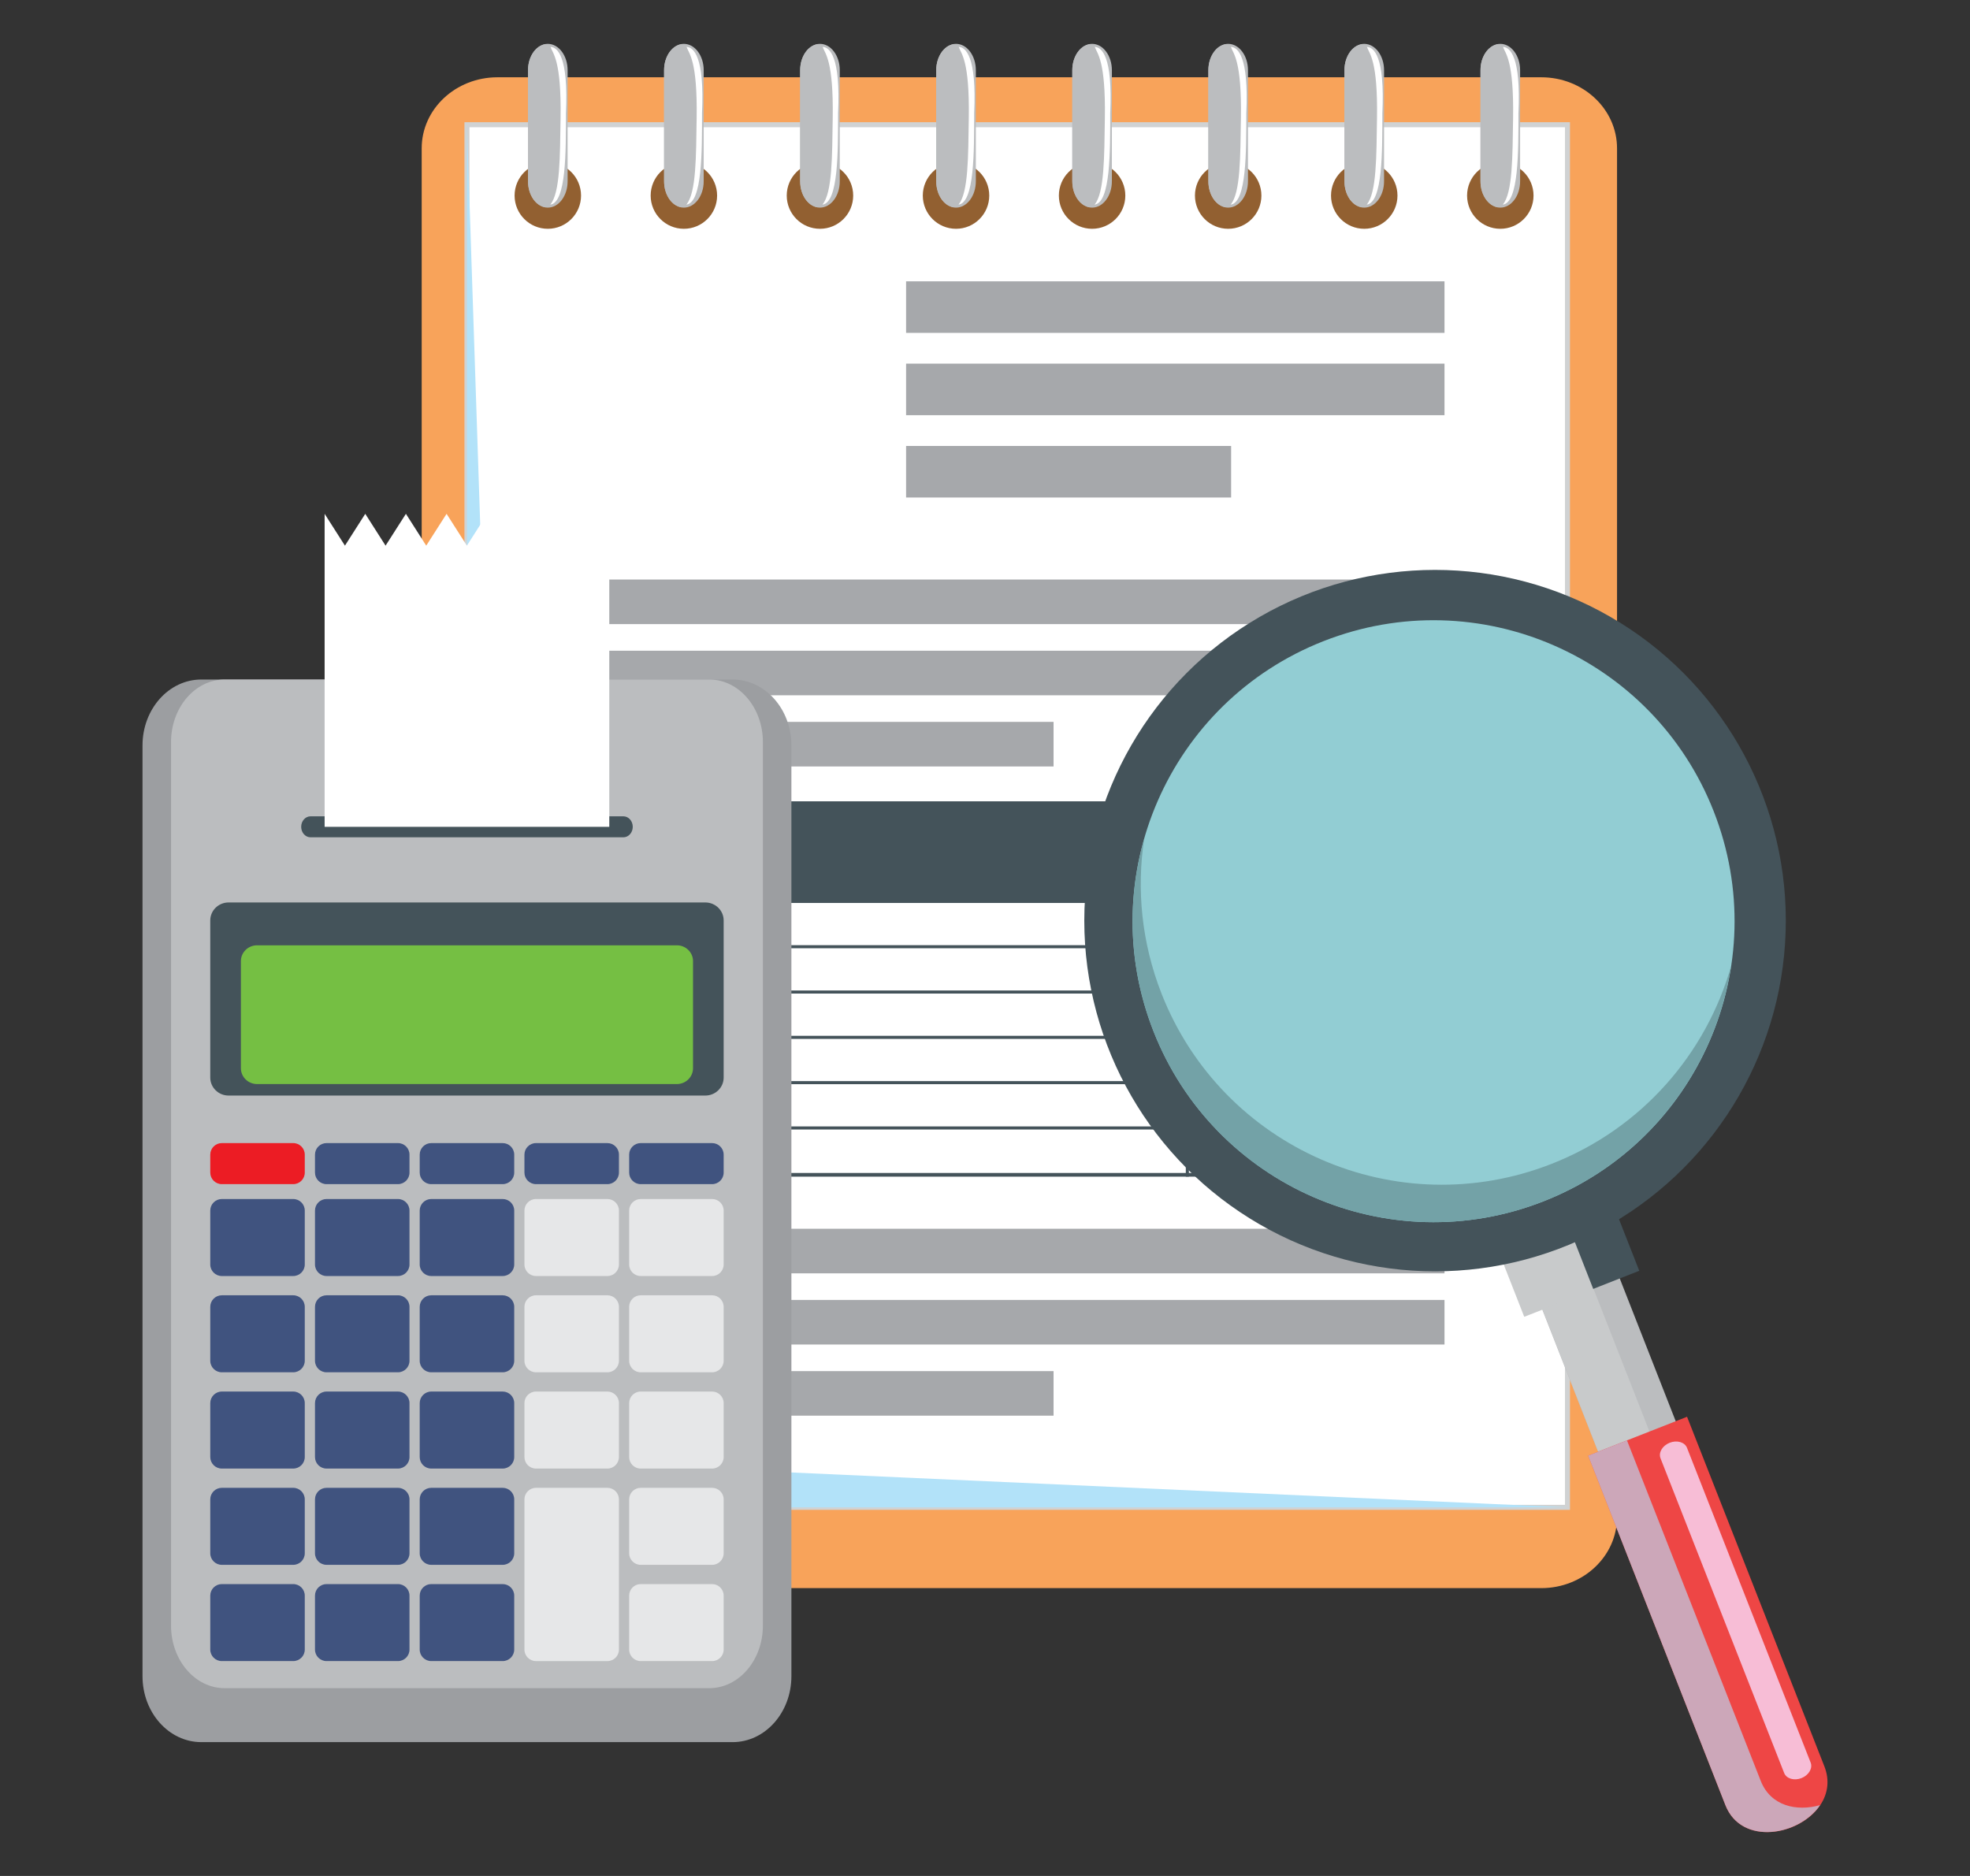<?xml version="1.0" encoding="utf-8"?>
<!-- Generator: Adobe Illustrator 16.0.0, SVG Export Plug-In . SVG Version: 6.00 Build 0)  -->
<!DOCTYPE svg PUBLIC "-//W3C//DTD SVG 1.1//EN" "http://www.w3.org/Graphics/SVG/1.1/DTD/svg11.dtd">
<svg version="1.1" id="Layer_1" xmlns="http://www.w3.org/2000/svg" xmlns:xlink="http://www.w3.org/1999/xlink" x="0px" y="0px"
	 width="315px" height="300px" viewBox="0 0 315 300" enable-background="new 0 0 315 300" xml:space="preserve">
<rect x="0" y="0" width="315" height="300" fill="#333333" stroke="none"/>
<g>
	<g>
		<g>
			<path fill="#F8A35A" d="M246.448,12.359H79.544c-6.691,0-12.116,5.087-12.116,11.365v218.879c0,6.277,5.424,11.366,12.116,11.366
				h166.904c6.69,0,12.114-5.089,12.114-11.366V23.725C258.563,17.447,253.139,12.359,246.448,12.359z"/>
		</g>
		<g>
			
				<rect x="74.665" y="19.945" fill="#FFFFFF" stroke="#D0D2D3" stroke-width="0.803" stroke-miterlimit="10" width="175.971" height="221.108"/>
			<polygon fill="#B2E2F9" points="250.636,241.054 74.665,241.054 74.665,19.945 81.744,233.462 			"/>
			<rect x="97.17" y="92.678" fill="#A6A8AB" width="133.804" height="7.128"/>
			<rect x="97.17" y="104.061" fill="#A6A8AB" width="133.804" height="7.127"/>
			<rect x="97.17" y="115.441" fill="#A6A8AB" width="71.294" height="7.13"/>
			<rect x="97.17" y="196.5" fill="#A6A8AB" width="133.804" height="7.13"/>
			<rect x="97.17" y="207.883" fill="#A6A8AB" width="133.804" height="7.13"/>
			<rect x="97.17" y="219.266" fill="#A6A8AB" width="71.294" height="7.125"/>
			<rect x="144.883" y="44.988" fill="#A6A8AB" width="86.091" height="8.244"/>
			<rect x="144.883" y="58.153" fill="#A6A8AB" width="86.091" height="8.244"/>
			<rect x="144.883" y="71.316" fill="#A6A8AB" width="51.971" height="8.244"/>
			<rect x="97.17" y="128.157" fill="#44535A" width="133.804" height="16.243"/>
			<g>
				<path fill="#44535A" d="M230.383,128.748v58.83H97.762v-58.83H230.383 M230.975,128.157H97.17v60.012h133.804V128.157
					L230.975,128.157z"/>
			</g>
			
				<line fill="none" stroke="#44535A" stroke-width="0.491" stroke-miterlimit="10" x1="97.17" y1="151.397" x2="230.975" y2="151.397"/>
			
				<line fill="none" stroke="#44535A" stroke-width="0.491" stroke-miterlimit="10" x1="97.17" y1="158.643" x2="230.975" y2="158.643"/>
			
				<line fill="none" stroke="#44535A" stroke-width="0.491" stroke-miterlimit="10" x1="97.17" y1="165.891" x2="230.975" y2="165.891"/>
			
				<line fill="none" stroke="#44535A" stroke-width="0.491" stroke-miterlimit="10" x1="97.17" y1="173.134" x2="230.975" y2="173.134"/>
			
				<line fill="none" stroke="#44535A" stroke-width="0.491" stroke-miterlimit="10" x1="97.17" y1="180.382" x2="230.975" y2="180.382"/>
			
				<line fill="none" stroke="#44535A" stroke-width="0.491" stroke-miterlimit="10" x1="110.304" y1="188.169" x2="110.304" y2="128.157"/>
			
				<line fill="none" stroke="#44535A" stroke-width="0.491" stroke-miterlimit="10" x1="189.855" y1="188.169" x2="189.855" y2="128.157"/>
			
				<line fill="none" stroke="#44535A" stroke-width="0.491" stroke-miterlimit="10" x1="210.853" y1="188.169" x2="210.853" y2="128.157"/>
		</g>
		<g>
			<circle fill="#926031" cx="87.595" cy="31.275" r="5.313"/>
		</g>
		<g>
			<circle fill="#926031" cx="109.352" cy="31.275" r="5.313"/>
		</g>
		<g>
			<circle fill="#926031" cx="131.111" cy="31.275" r="5.313"/>
		</g>
		<g>
			<circle fill="#926031" cx="152.867" cy="31.275" r="5.313"/>
		</g>
		<g>
			<circle fill="#926031" cx="174.624" cy="31.275" r="5.313"/>
		</g>
		<g>
			<circle fill="#926031" cx="196.383" cy="31.275" r="5.313"/>
		</g>
		<g>
			<circle fill="#926031" cx="218.141" cy="31.275" r="5.313"/>
		</g>
		<g>
			<circle fill="#926031" cx="239.897" cy="31.275" r="5.313"/>
		</g>
		<path fill="#BBBDBF" d="M90.761,28.99c0,2.327-1.417,4.214-3.167,4.214l0,0c-1.748,0-3.165-1.887-3.165-4.214V11.228
			c0-2.326,1.417-4.215,3.165-4.215l0,0c1.75,0,3.167,1.889,3.167,4.215V28.99z"/>
		<path fill="#BBBDBF" d="M87.22,7.065c-1.568,0.25-2.79,2.009-2.79,4.163V28.99c0,2.157,1.222,3.913,2.79,4.163V7.065z"/>
		<path fill="#FFFFFF" d="M90.493,18.127c0,6.106,0.054,14.274-2.504,14.597c1.593-1.894,1.551-7.741,1.645-13.846
			c0.144-9.261-1.229-10.283-1.611-11.375C89.108,7.542,90.923,8.951,90.493,18.127z"/>
		<path fill="#BBBDBF" d="M112.521,28.99c0,2.327-1.42,4.214-3.168,4.214l0,0c-1.747,0-3.165-1.887-3.165-4.214V11.228
			c0-2.326,1.417-4.215,3.165-4.215l0,0c1.749,0,3.168,1.889,3.168,4.215V28.99z"/>
		<path fill="#BBBDBF" d="M108.978,7.065c-1.571,0.25-2.791,2.009-2.791,4.163V28.99c0,2.157,1.22,3.913,2.791,4.163V7.065z"/>
		<path fill="#FFFFFF" d="M112.251,18.127c0,6.106,0.054,14.274-2.504,14.597c1.593-1.894,1.553-7.741,1.646-13.846
			c0.14-9.261-1.233-10.283-1.611-11.375C110.866,7.542,112.681,8.951,112.251,18.127z"/>
		<path fill="#BBBDBF" d="M134.277,28.99c0,2.327-1.417,4.214-3.166,4.214l0,0c-1.748,0-3.166-1.887-3.166-4.214V11.228
			c0-2.326,1.417-4.215,3.166-4.215l0,0c1.749,0,3.166,1.889,3.166,4.215V28.99z"/>
		<path fill="#BBBDBF" d="M130.735,7.065c-1.568,0.25-2.79,2.009-2.79,4.163V28.99c0,2.157,1.222,3.913,2.79,4.163V7.065z"/>
		<path fill="#FFFFFF" d="M134.007,18.127c0,6.106,0.054,14.274-2.502,14.597c1.591-1.894,1.552-7.741,1.645-13.846
			c0.141-9.261-1.232-10.283-1.609-11.375C132.624,7.542,134.437,8.951,134.007,18.127z"/>
		<path fill="#BBBDBF" d="M156.035,28.99c0,2.327-1.418,4.214-3.167,4.214l0,0c-1.747,0-3.165-1.887-3.165-4.214V11.228
			c0-2.326,1.418-4.215,3.165-4.215l0,0c1.75,0,3.167,1.889,3.167,4.215V28.99z"/>
		<path fill="#BBBDBF" d="M152.493,7.065c-1.568,0.25-2.791,2.009-2.791,4.163V28.99c0,2.157,1.222,3.913,2.791,4.163V7.065z"/>
		<path fill="#FFFFFF" d="M155.766,18.127c0,6.106,0.053,14.274-2.503,14.597c1.592-1.894,1.551-7.741,1.644-13.846
			c0.144-9.261-1.229-10.283-1.61-11.375C154.382,7.542,156.197,8.951,155.766,18.127z"/>
		<path fill="#BBBDBF" d="M177.789,28.99c0,2.327-1.415,4.214-3.164,4.214l0,0c-1.749,0-3.165-1.887-3.165-4.214V11.228
			c0-2.326,1.416-4.215,3.165-4.215l0,0c1.749,0,3.164,1.889,3.164,4.215V28.99z"/>
		<path fill="#BBBDBF" d="M174.249,7.065c-1.566,0.25-2.789,2.009-2.789,4.163V28.99c0,2.157,1.223,3.913,2.789,4.163V7.065z"/>
		<path fill="#FFFFFF" d="M177.523,18.127c0,6.106,0.052,14.274-2.503,14.597c1.592-1.894,1.549-7.741,1.646-13.846
			c0.14-9.261-1.231-10.283-1.61-11.375C176.139,7.542,177.953,8.951,177.523,18.127z"/>
		<path fill="#BBBDBF" d="M199.55,28.99c0,2.327-1.42,4.214-3.165,4.214l0,0c-1.749,0-3.167-1.887-3.167-4.214V11.228
			c0-2.326,1.418-4.215,3.167-4.215l0,0c1.745,0,3.165,1.889,3.165,4.215V28.99z"/>
		<path fill="#BBBDBF" d="M196.008,7.065c-1.57,0.25-2.79,2.009-2.79,4.163V28.99c0,2.157,1.22,3.913,2.79,4.163V7.065z"/>
		<path fill="#FFFFFF" d="M199.281,18.127c0,6.106,0.054,14.274-2.503,14.597c1.591-1.894,1.549-7.741,1.644-13.846
			c0.144-9.261-1.229-10.283-1.608-11.375C197.896,7.542,199.711,8.951,199.281,18.127z"/>
		<path fill="#BBBDBF" d="M221.308,28.99c0,2.327-1.419,4.214-3.167,4.214l0,0c-1.748,0-3.165-1.887-3.165-4.214V11.228
			c0-2.326,1.417-4.215,3.165-4.215l0,0c1.748,0,3.167,1.889,3.167,4.215V28.99z"/>
		<path fill="#BBBDBF" d="M217.766,7.065c-1.57,0.25-2.79,2.009-2.79,4.163V28.99c0,2.157,1.22,3.913,2.79,4.163V7.065z"/>
		<path fill="#FFFFFF" d="M221.036,18.127c0,6.106,0.057,14.274-2.5,14.597c1.592-1.894,1.552-7.741,1.645-13.846
			c0.142-9.261-1.232-10.283-1.61-11.375C219.654,7.542,221.468,8.951,221.036,18.127z"/>
		<path fill="#BBBDBF" d="M243.063,28.99c0,2.327-1.416,4.214-3.164,4.214l0,0c-1.749,0-3.169-1.887-3.169-4.214V11.228
			c0-2.326,1.42-4.215,3.169-4.215l0,0c1.748,0,3.164,1.889,3.164,4.215V28.99z"/>
		<path fill="#BBBDBF" d="M239.523,7.065c-1.57,0.25-2.793,2.009-2.793,4.163V28.99c0,2.157,1.223,3.913,2.793,4.163V7.065z"/>
		<path fill="#FFFFFF" d="M242.797,18.127c0,6.106,0.054,14.274-2.503,14.597c1.589-1.894,1.553-7.741,1.646-13.846
			c0.14-9.261-1.234-10.283-1.613-11.375C241.412,7.542,243.225,8.951,242.797,18.127z"/>
	</g>
	<g>
		
			<rect x="251.34" y="201.115" transform="matrix(0.931 -0.365 0.365 0.931 -62.526 109.514)" fill="#BBBDBF" width="13.349" height="37.605"/>
		
			<rect x="251.498" y="201.948" transform="matrix(0.931 -0.365 0.365 0.931 -62.957 108.741)" fill="#C8CACB" width="8.798" height="37.605"/>
		
			<rect x="251.692" y="202.973" transform="matrix(0.931 -0.365 0.365 0.931 -63.472 107.746)" fill="#C8CACB" width="3.187" height="37.605"/>
		
			<rect x="240.747" y="194.376" transform="matrix(0.931 -0.366 0.366 0.931 -56.084 105.503)" fill="#44535A" width="19.546" height="12.914"/>
		
			<rect x="241.012" y="195.775" transform="matrix(0.931 -0.365 0.365 0.931 -56.83 104.26)" fill="#C8CACB" width="11.897" height="12.914"/>
		
			<rect x="241.206" y="196.8" transform="matrix(0.931 -0.366 0.366 0.931 -57.392 103.395)" fill="#C8CACB" width="6.286" height="12.914"/>
		<path fill="#EE4645" d="M291.71,282.457c3.503,8.922-12.336,15.082-15.82,6.214c-3.482-8.868-21.95-55.89-21.95-55.89
			l15.816-6.214C269.756,226.567,287.622,272.052,291.71,282.457z"/>
		<path fill="#CCA7B9" d="M281.534,284.781c-3.122-7.947-18.272-46.516-21.383-54.441l-6.212,2.441c0,0,18.468,47.021,21.95,55.89
			c2.572,6.546,11.852,4.891,15.141-0.002C287.299,289.726,283.128,288.841,281.534,284.781z"/>
		<path fill="#F7BDD6" d="M289.519,281.866c0.358,0.911-0.299,2.024-1.469,2.486l0,0c-1.17,0.457-2.408,0.09-2.767-0.822
			l-19.769-50.325c-0.356-0.911,0.301-2.024,1.47-2.486l0,0c1.17-0.459,2.411-0.09,2.768,0.822L289.519,281.866z"/>
		<circle fill="#44535A" cx="229.462" cy="147.224" r="56.086"/>
		<path fill="#92CDD3" d="M274.013,129.725c9.714,24.736-2.46,52.663-27.194,62.381c-24.736,9.715-52.665-2.461-62.382-27.2
			c-9.715-24.733,2.461-52.66,27.195-62.377C236.368,92.813,264.295,104.991,274.013,129.725z"/>
		<path fill="#73A2A7" d="M248.116,186.115c-24.734,9.719-52.664-2.463-62.38-27.194c-3.207-8.168-4.015-16.685-2.783-24.778
			c-2.8,9.796-2.531,20.552,1.483,30.764c9.717,24.739,37.646,36.915,62.382,27.2c16.565-6.509,27.483-21.188,29.979-37.601
			C272.821,168.429,262.638,180.412,248.116,186.115z"/>
	</g>
	<g>
		<path fill="#9C9EA1" d="M126.544,268.056c0,5.82-4.21,10.542-9.405,10.542H32.195c-5.196,0-9.407-4.722-9.407-10.542V119.207
			c0-5.821,4.211-10.54,9.407-10.54h84.944c5.195,0,9.405,4.719,9.405,10.54V268.056z"/>
		<path fill="#BBBDBF" d="M121.985,259.962c0,5.529-3.842,10.008-8.579,10.008H35.927c-4.738,0-8.579-4.479-8.579-10.008v-141.29
			c0-5.526,3.841-10.005,8.579-10.005h77.479c4.737,0,8.579,4.479,8.579,10.005V259.962z"/>
		<path fill="#44535A" d="M101.177,132.221c0,0.928-0.671,1.679-1.498,1.679H49.653c-0.827,0-1.495-0.751-1.495-1.679l0,0
			c0-0.925,0.668-1.677,1.495-1.677h50.026C100.505,130.544,101.177,131.296,101.177,132.221L101.177,132.221z"/>
		<polygon fill="#FFFFFF" points="94.169,87.26 90.914,82.169 87.661,87.26 84.408,82.169 81.162,87.26 77.907,82.169 74.655,87.26 
			71.407,82.169 68.153,87.26 64.904,82.169 61.652,87.26 58.405,82.169 55.155,87.26 51.907,82.169 51.907,92.452 51.907,94.012 
			51.907,132.221 97.424,132.221 97.424,94.012 97.424,92.452 97.424,82.169 		"/>
		<path fill="#44535A" d="M115.712,172.324c0,1.587-1.313,2.875-2.933,2.875H36.553c-1.62,0-2.932-1.288-2.932-2.875v-25.132
			c0-1.587,1.312-2.873,2.932-2.873h76.226c1.62,0,2.933,1.286,2.933,2.873V172.324z"/>
		<path fill="#75BF43" d="M110.813,170.824c0,1.4-1.155,2.536-2.582,2.536H41.101c-1.425,0-2.582-1.136-2.582-2.536v-17.121
			c0-1.399,1.157-2.531,2.582-2.531h67.131c1.426,0,2.582,1.132,2.582,2.531V170.824z"/>
		<path fill="#EC1C24" d="M48.732,187.521c0,1.017-0.826,1.844-1.846,1.844H35.468c-1.019,0-1.846-0.827-1.846-1.844v-2.875
			c0-1.018,0.827-1.844,1.846-1.844h11.418c1.02,0,1.846,0.826,1.846,1.844V187.521z"/>
		<path fill="#40537F" d="M65.477,187.521c0,1.017-0.827,1.844-1.846,1.844H52.212c-1.02,0-1.846-0.827-1.846-1.844v-2.875
			c0-1.018,0.827-1.844,1.846-1.844H63.63c1.02,0,1.846,0.826,1.846,1.844V187.521z"/>
		<path fill="#40537F" d="M82.223,187.521c0,1.017-0.829,1.844-1.847,1.844H68.957c-1.019,0-1.846-0.827-1.846-1.844v-2.875
			c0-1.018,0.828-1.844,1.846-1.844h11.419c1.018,0,1.847,0.826,1.847,1.844V187.521z"/>
		<path fill="#40537F" d="M98.966,187.521c0,1.017-0.826,1.844-1.845,1.844H85.704c-1.021,0-1.847-0.827-1.847-1.844v-2.875
			c0-1.018,0.826-1.844,1.847-1.844h11.418c1.019,0,1.845,0.826,1.845,1.844V187.521z"/>
		<path fill="#40537F" d="M115.712,187.521c0,1.017-0.827,1.844-1.847,1.844h-11.418c-1.018,0-1.845-0.827-1.845-1.844v-2.875
			c0-1.018,0.827-1.844,1.845-1.844h11.418c1.021,0,1.847,0.826,1.847,1.844V187.521z"/>
		<g>
			<path fill="#40537F" d="M48.732,202.213c0,1.02-0.826,1.846-1.846,1.846H35.468c-1.019,0-1.846-0.826-1.846-1.846v-8.621
				c0-1.02,0.827-1.846,1.846-1.846h11.418c1.02,0,1.846,0.826,1.846,1.846V202.213z"/>
			<path fill="#40537F" d="M65.477,202.213c0,1.02-0.827,1.846-1.846,1.846H52.212c-1.02,0-1.846-0.826-1.846-1.846v-8.621
				c0-1.02,0.827-1.846,1.846-1.846H63.63c1.02,0,1.846,0.826,1.846,1.846V202.213z"/>
			<path fill="#40537F" d="M82.223,202.213c0,1.02-0.829,1.846-1.847,1.846H68.957c-1.019,0-1.846-0.826-1.846-1.846v-8.621
				c0-1.02,0.828-1.846,1.846-1.846h11.419c1.018,0,1.847,0.826,1.847,1.846V202.213z"/>
			<path fill="#E6E7E8" d="M98.966,202.213c0,1.02-0.826,1.846-1.845,1.846H85.704c-1.021,0-1.847-0.826-1.847-1.846v-8.621
				c0-1.02,0.826-1.846,1.847-1.846h11.418c1.019,0,1.845,0.826,1.845,1.846V202.213z"/>
			<path fill="#E6E7E8" d="M115.712,202.213c0,1.02-0.827,1.846-1.847,1.846h-11.418c-1.018,0-1.845-0.826-1.845-1.846v-8.621
				c0-1.02,0.827-1.846,1.845-1.846h11.418c1.021,0,1.847,0.826,1.847,1.846V202.213z"/>
		</g>
		<g>
			<path fill="#40537F" d="M48.732,217.607c0,1.02-0.826,1.847-1.846,1.847H35.468c-1.019,0-1.846-0.827-1.846-1.847v-8.62
				c0-1.02,0.827-1.847,1.846-1.847h11.418c1.02,0,1.846,0.827,1.846,1.847V217.607z"/>
			<path fill="#40537F" d="M65.477,217.607c0,1.02-0.827,1.847-1.846,1.847H52.212c-1.02,0-1.846-0.827-1.846-1.847v-8.62
				c0-1.02,0.827-1.847,1.846-1.847H63.63c1.02,0,1.846,0.827,1.846,1.847V217.607z"/>
			<path fill="#40537F" d="M82.223,217.607c0,1.02-0.829,1.847-1.847,1.847H68.957c-1.019,0-1.846-0.827-1.846-1.847v-8.62
				c0-1.02,0.828-1.847,1.846-1.847h11.419c1.018,0,1.847,0.827,1.847,1.847V217.607z"/>
			<path fill="#E6E7E8" d="M98.966,217.607c0,1.02-0.826,1.847-1.845,1.847H85.704c-1.021,0-1.847-0.827-1.847-1.847v-8.62
				c0-1.02,0.826-1.847,1.847-1.847h11.418c1.019,0,1.845,0.827,1.845,1.847V217.607z"/>
			<path fill="#E6E7E8" d="M115.712,217.607c0,1.02-0.827,1.847-1.847,1.847h-11.418c-1.018,0-1.845-0.827-1.845-1.847v-8.62
				c0-1.02,0.827-1.847,1.845-1.847h11.418c1.021,0,1.847,0.827,1.847,1.847V217.607z"/>
		</g>
		<g>
			<path fill="#40537F" d="M48.732,233.005c0,1.018-0.826,1.844-1.846,1.844H35.468c-1.019,0-1.846-0.826-1.846-1.844v-8.623
				c0-1.02,0.827-1.848,1.846-1.848h11.418c1.02,0,1.846,0.828,1.846,1.848V233.005z"/>
			<path fill="#40537F" d="M65.477,233.005c0,1.018-0.827,1.844-1.846,1.844H52.212c-1.02,0-1.846-0.826-1.846-1.844v-8.623
				c0-1.02,0.827-1.848,1.846-1.848H63.63c1.02,0,1.846,0.828,1.846,1.848V233.005z"/>
			<path fill="#40537F" d="M82.223,233.005c0,1.018-0.829,1.844-1.847,1.844H68.957c-1.019,0-1.846-0.826-1.846-1.844v-8.623
				c0-1.02,0.828-1.848,1.846-1.848h11.419c1.018,0,1.847,0.828,1.847,1.848V233.005z"/>
			<path fill="#E6E7E8" d="M98.966,233.005c0,1.018-0.826,1.844-1.845,1.844H85.704c-1.021,0-1.847-0.826-1.847-1.844v-8.623
				c0-1.02,0.826-1.848,1.847-1.848h11.418c1.019,0,1.845,0.828,1.845,1.848V233.005z"/>
			<path fill="#E6E7E8" d="M115.712,233.005c0,1.018-0.827,1.844-1.847,1.844h-11.418c-1.018,0-1.845-0.826-1.845-1.844v-8.623
				c0-1.02,0.827-1.848,1.845-1.848h11.418c1.021,0,1.847,0.828,1.847,1.848V233.005z"/>
		</g>
		<path fill="#40537F" d="M48.732,248.398c0,1.02-0.826,1.846-1.846,1.846H35.468c-1.019,0-1.846-0.826-1.846-1.846v-8.623
			c0-1.018,0.827-1.844,1.846-1.844h11.418c1.02,0,1.846,0.826,1.846,1.844V248.398z"/>
		<path fill="#40537F" d="M65.477,248.398c0,1.02-0.827,1.846-1.846,1.846H52.212c-1.02,0-1.846-0.826-1.846-1.846v-8.623
			c0-1.018,0.827-1.844,1.846-1.844H63.63c1.02,0,1.846,0.826,1.846,1.844V248.398z"/>
		<path fill="#40537F" d="M82.223,248.398c0,1.02-0.829,1.846-1.847,1.846H68.957c-1.019,0-1.846-0.826-1.846-1.846v-8.623
			c0-1.018,0.828-1.844,1.846-1.844h11.419c1.018,0,1.847,0.826,1.847,1.844V248.398z"/>
		<path fill="#E6E7E8" d="M115.712,248.398c0,1.02-0.827,1.846-1.847,1.846h-11.418c-1.018,0-1.845-0.826-1.845-1.846v-8.623
			c0-1.018,0.827-1.844,1.845-1.844h11.418c1.021,0,1.847,0.826,1.847,1.844V248.398z"/>
		<path fill="#40537F" d="M48.732,263.793c0,1.02-0.826,1.844-1.846,1.844H35.468c-1.019,0-1.846-0.824-1.846-1.844v-8.623
			c0-1.02,0.827-1.846,1.846-1.846h11.418c1.02,0,1.846,0.826,1.846,1.846V263.793z"/>
		<path fill="#40537F" d="M65.477,263.793c0,1.02-0.827,1.844-1.846,1.844H52.212c-1.02,0-1.846-0.824-1.846-1.844v-8.623
			c0-1.02,0.827-1.846,1.846-1.846H63.63c1.02,0,1.846,0.826,1.846,1.846V263.793z"/>
		<path fill="#40537F" d="M82.223,263.793c0,1.02-0.829,1.844-1.847,1.844H68.957c-1.019,0-1.846-0.824-1.846-1.844v-8.623
			c0-1.02,0.828-1.846,1.846-1.846h11.419c1.018,0,1.847,0.826,1.847,1.846V263.793z"/>
		<path fill="#E6E7E8" d="M97.122,237.932H85.704c-1.021,0-1.847,0.826-1.847,1.844v5.99v2.633v15.395
			c0,1.02,0.826,1.844,1.847,1.844h11.418c1.019,0,1.845-0.824,1.845-1.844v-15.395v-2.633v-5.99
			C98.966,238.758,98.14,237.932,97.122,237.932z"/>
		<path fill="#E6E7E8" d="M115.712,263.793c0,1.02-0.827,1.844-1.847,1.844h-11.418c-1.018,0-1.845-0.824-1.845-1.844v-8.623
			c0-1.02,0.827-1.846,1.845-1.846h11.418c1.021,0,1.847,0.826,1.847,1.846V263.793z"/>
	</g>
</g>
</svg>
